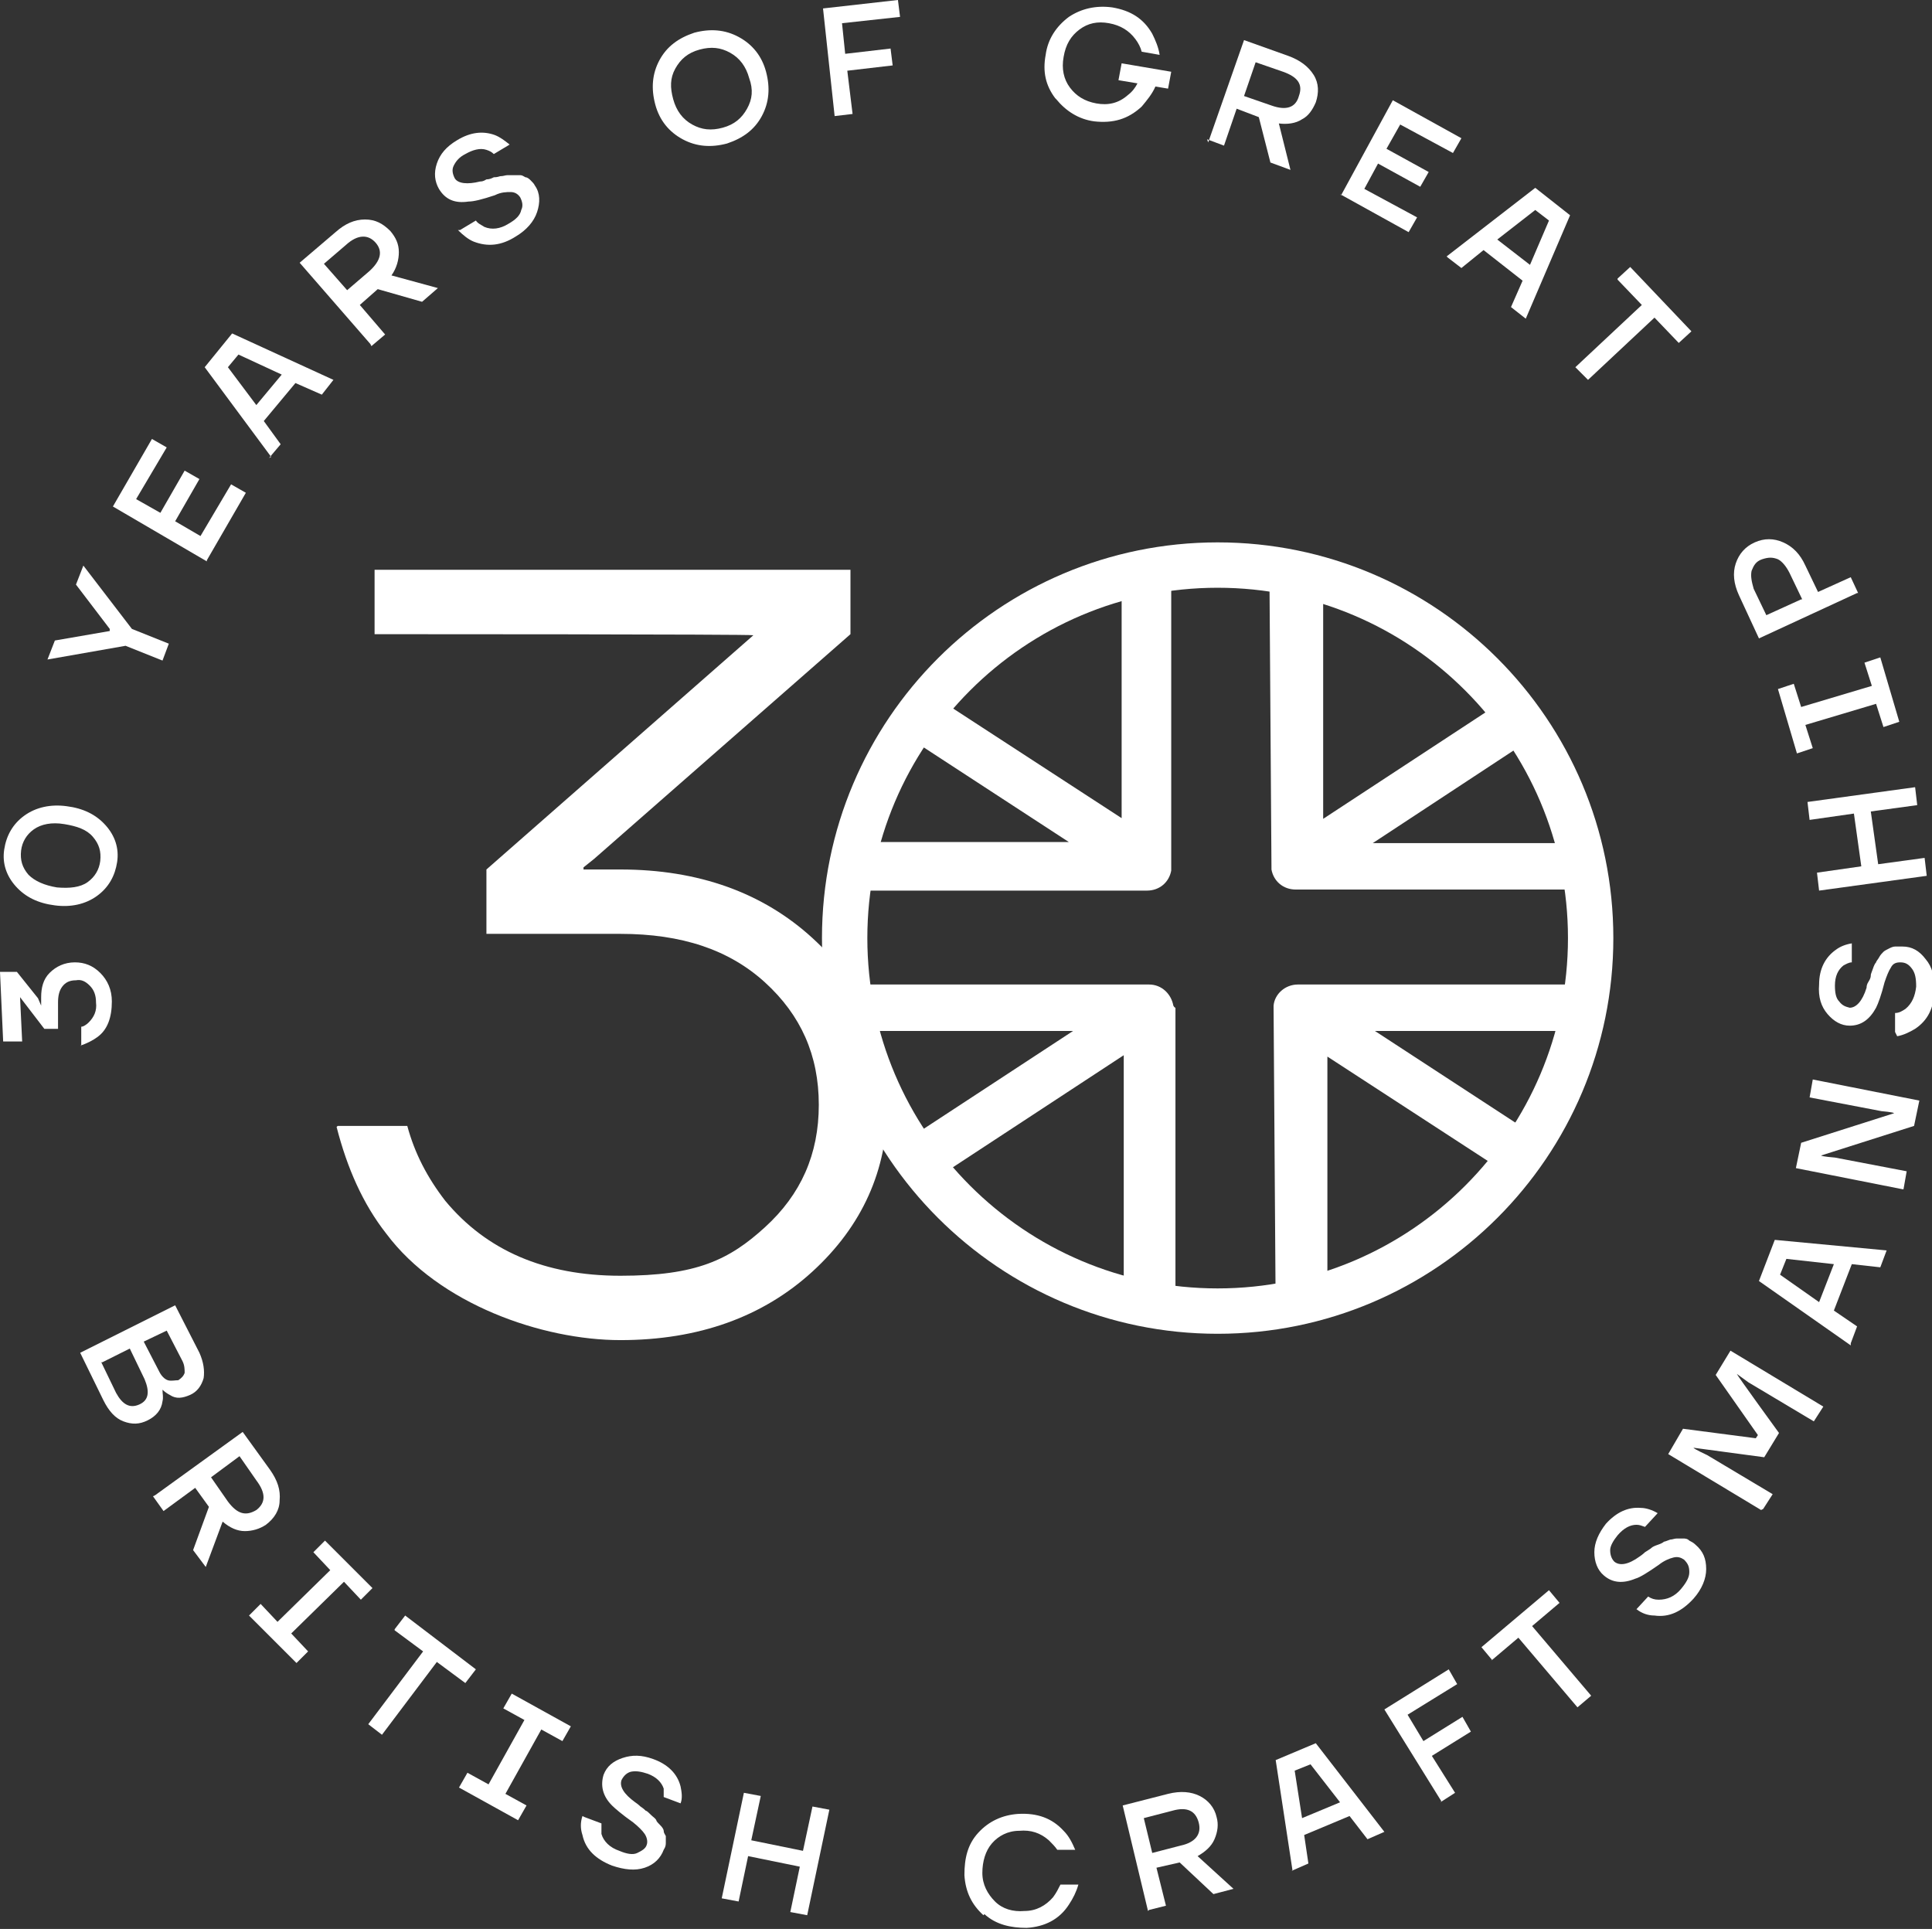 <?xml version="1.0" encoding="UTF-8"?><svg id="b" xmlns="http://www.w3.org/2000/svg" width="183.1" height="182.8" xmlns:xlink="http://www.w3.org/1999/xlink" viewBox="0 0 183.1 182.8"><rect x="0" y="0" width="183.1" height="182.8" fill="#333333" stroke="none"/><defs><clipPath id="d"><path d="M115.4,124.4c-19.6,0-35.6-16-35.6-35.6s16-35.6,35.6-35.6,35.6,16,35.6,35.6-16,35.6-35.6,35.6Z" fill="none"/></clipPath></defs><g id="c"><g><g clip-path="url(#d)"><path d="M172.4,50.3c-.2-1.1-1.2-1.9-2.3-1.9H63.3v-9.4c0-1.3-1.1-2.4-2.4-2.4s-2.4,1.1-2.4,2.4l.8,143.9c0,1.3,1.1,2.4,2.4,2.4s2.4-1.1,2.4-2.4l-.3-53.8h106.8c1.1,0,2-.8,2.3-1.9,0,0,0-.1,0-.2,0-.1,0-.2,0-.3l-.4-76c0-.1,0-.2,0-.3,0,0,0-.1,0-.2h0Zm-4.5,29.6s0,0,0,0h-37.8l37.7-24.8v24.8Zm.2,13.4s0,0,0,0h-45.1c-1.2,0-2.2,.9-2.3,2,0,0,0,0,0,0,0,0,0,.2,0,.2l.2,28.9h-9.5v-28.9c-.1,0-.2-.2-.2-.2h0c-.2-1.1-1.1-2-2.3-2H63.6s0-3.6,0-3.6v-5.3s45.1,0,45.1,0c1.2,0,2.1-.8,2.3-1.9,0,0,0,0,0-.1,0,0,0-.1,0-.2v-28.9c-.1,0,9.3,0,9.3,0l.2,28.9c0,0,0,.2,0,.2,0,0,0,0,0,0,.2,1.1,1.1,1.9,2.3,1.9h45.1s0,0,0,0v8.9Zm.2,29.2l-38-24.8h37.8s0,0,0,0v24.8Zm-42.7-22.5l37.5,24.4h-37.3v-24.4Zm-56.3,24.4l37.2-24.4v24.4c.1,0-37.2,0-37.2,0Zm37.1-46.8l-37.5-24.4h37.4v24.4Zm-4.8,2.2H63.5v-24.7c-.1,0,37.8,24.7,37.8,24.7Zm-37.7,17.9h37.8l-37.7,24.7v-24.7Zm98.7-44.5l-37.2,24.4v-24.4c-.1,0,37.2,0,37.2,0Z" fill="#fff"/></g><path d="M32,106.7h6.6c.7,2.6,1.9,4.9,3.6,7.1,3.9,4.7,9.4,7.1,16.6,7.1s10.3-1.5,13.7-4.6c3.4-3.1,5.1-6.9,5.1-11.6s-1.7-8.5-5.1-11.6c-3.4-3.1-7.9-4.6-13.7-4.6h-12.7v-6.1l25.3-22.2h0c0-.1-35.9-.1-35.9-.1v-6.1h45.1v6.1l-24.3,21.3-1,.8v.2h3.5c7.4,0,13.5,2.2,18.2,6.5,4.7,4.3,7.1,9.6,7.1,15.8s-2.4,11.5-7.1,15.8c-4.7,4.3-10.8,6.5-18.2,6.5s-17.2-3.4-22.2-10.1c-2.2-2.8-3.7-6.2-4.7-10.1Z" fill="#fff"/><g><path d="M7.4,128.3l9.2-4.6,2.3,4.5c.4,.9,.5,1.7,.4,2.4-.2,.7-.6,1.3-1.3,1.6-.7,.3-1.3,.4-1.9,0-.2-.1-.5-.3-.7-.5h0c0,.4,.1,.7,0,1.1-.1,.8-.6,1.4-1.4,1.8-.8,.4-1.5,.4-2.3,.1-.8-.3-1.4-1-1.9-2l-2.2-4.5Zm2.2,.8l1.4,2.9c.6,1.1,1.3,1.5,2.2,1.1,.9-.4,1-1.2,.5-2.4l-1.4-2.9-2.6,1.3Zm4-2l1.5,2.9c.2,.4,.5,.7,.8,.8,.3,.1,.7,0,1,0,.3-.2,.5-.4,.6-.7,0-.3,0-.7-.2-1.1l-1.5-2.9-2.3,1.1Z" fill="#fff"/><path d="M14.7,141.7l8.3-6,2.6,3.6c.7,1,1,1.9,.9,2.9,0,.9-.5,1.7-1.3,2.3-.6,.4-1.3,.6-2,.6-.7,0-1.4-.3-2.1-.9l-1.6,4.3-1.2-1.6,1.5-4.1-1.3-1.8-3,2.2-1-1.4Zm5.3-1.7l1.6,2.3c.9,1.2,1.7,1.4,2.7,.8,.9-.7,.9-1.6,0-2.8l-1.6-2.3-2.7,2Z" fill="#fff"/><path d="M23.6,153.1l1.1-1.1,1.6,1.7,5-4.9-1.6-1.7,1.1-1.1,4.5,4.5-1.1,1.1-1.6-1.7-5,4.9,1.6,1.7-1.1,1.1-4.5-4.5Z" fill="#fff"/><path d="M37.4,154.4l1-1.3,6.7,5.1-1,1.3-2.7-2-5.2,6.9-1.3-1,5.2-6.9-2.7-2Z" fill="#fff"/><path d="M43.5,169.4l.8-1.4,2,1.1,3.4-6.1-2-1.1,.8-1.4,5.6,3.1-.8,1.4-2-1.1-3.4,6.1,2,1.1-.8,1.4-5.6-3.1Z" fill="#fff"/><path d="M55.4,172.2l1.6,.6c0,.3,0,.7,0,1,.2,.7,.8,1.3,1.7,1.6,.7,.3,1.3,.4,1.7,.2s.8-.4,.9-.8c.1-.3,0-.7-.2-1-.2-.3-.6-.7-1.1-1.1-1-.7-1.7-1.3-2-1.6-.9-.9-1.1-1.9-.8-2.9,.3-.8,.9-1.3,1.8-1.6,.9-.3,1.8-.3,2.9,.1,1.4,.5,2.3,1.4,2.6,2.6,.1,.5,.2,1.1,0,1.6l-1.6-.6c0-.3,0-.6,0-.8-.2-.6-.7-1.1-1.5-1.4-.6-.2-1.1-.3-1.6-.2-.4,.1-.7,.4-.9,.8-.2,.6,.2,1.3,1.3,2.1,0,0,.3,.2,.5,.4,.3,.2,.4,.3,.5,.4,.1,0,.3,.2,.5,.4,.2,.2,.4,.3,.5,.5,0,.1,.2,.3,.4,.5,.2,.2,.3,.4,.3,.5,0,.2,.1,.3,.2,.5,0,.2,0,.4,0,.6,0,.2,0,.4-.2,.7-.3,.8-.9,1.4-1.8,1.7-.9,.3-1.9,.2-3.1-.2-1.5-.6-2.5-1.5-2.8-2.9-.2-.6-.2-1.2,0-1.8Z" fill="#fff"/><path d="M68.4,179.9l2.1-10,1.6,.3-.9,4.2,4.9,1,.9-4.2,1.6,.3-2.1,10-1.6-.3,.9-4.3-4.9-1-.9,4.3-1.6-.3Z" fill="#fff"/><path d="M93.2,181.5c-1.1-1-1.7-2.2-1.8-3.8,0-1.6,.3-2.9,1.3-4,1-1.1,2.3-1.7,3.8-1.8,1.8-.1,3.2,.4,4.3,1.6,.5,.5,.8,1.1,1.1,1.8h-1.7c-.2-.3-.5-.6-.8-.9-.8-.7-1.7-1-2.8-.9-1.1,0-2,.5-2.6,1.2-.6,.7-.9,1.7-.9,2.8s.5,2,1.2,2.7c.7,.7,1.7,1,2.8,.9,1.1,0,2-.5,2.7-1.3,.3-.4,.5-.8,.7-1.2h1.7c-.2,.7-.5,1.3-.9,1.9-.9,1.4-2.3,2.1-4,2.2-1.5,0-2.9-.3-4-1.3Z" fill="#fff"/><path d="M108.8,181.1l-2.4-10,4.3-1.1c1.2-.3,2.2-.2,3,.2,.8,.4,1.4,1.1,1.6,2,.2,.7,.1,1.4-.2,2.1-.3,.7-.9,1.2-1.6,1.6l3.4,3.1-1.9,.5-3.2-3-2.2,.5,.9,3.6-1.6,.4Zm.4-5.5l2.7-.7c1.4-.3,2-1.1,1.7-2.2-.3-1.1-1.1-1.5-2.5-1.1l-2.7,.7,.8,3.3Z" fill="#fff"/><path d="M122.5,177.3l-1.6-10.5,3.8-1.6,6.5,8.4-1.6,.7-1.7-2.2-4.3,1.8,.4,2.7-1.6,.7Zm.9-5l3.6-1.5-2.8-3.6-1.5,.6,.7,4.5Z" fill="#fff"/><path d="M136.6,170.7l-5.4-8.7,6.1-3.8,.8,1.4-4.7,2.9,1.5,2.5,3.7-2.3,.8,1.4-3.7,2.3,2.2,3.5-1.4,.9Z" fill="#fff"/><path d="M141.4,157.3l-1-1.2,6.4-5.4,1,1.2-2.6,2.2,5.6,6.6-1.3,1.1-5.6-6.6-2.6,2.2Z" fill="#fff"/><path d="M155,152.6l1.2-1.3c.3,.2,.6,.3,1,.3,.8,0,1.5-.3,2.1-1,.5-.6,.8-1.1,.8-1.6,0-.5-.1-.8-.5-1.2-.3-.2-.6-.3-1-.2-.4,.1-.9,.3-1.4,.7-1,.7-1.8,1.2-2.2,1.3-1.2,.5-2.2,.4-3-.3-.6-.5-.9-1.3-.9-2.2,0-.9,.4-1.8,1.1-2.7,1-1.1,2.1-1.6,3.3-1.5,.5,0,1.1,.2,1.6,.5l-1.2,1.3c-.3-.1-.5-.2-.8-.2-.6,0-1.2,.3-1.8,1-.4,.5-.7,1-.7,1.4,0,.4,.1,.8,.4,1.1,.5,.4,1.3,.3,2.4-.5,0,0,.3-.2,.5-.4,.3-.2,.5-.3,.6-.4s.3-.2,.6-.3c.3-.1,.5-.2,.6-.3,.1,0,.3-.1,.6-.2,.2,0,.4-.1,.6-.1,.2,0,.4,0,.6,0,.2,0,.4,0,.6,.2,.2,.1,.4,.2,.6,.4,.7,.6,1,1.3,1,2.3,0,.9-.4,1.9-1.2,2.8-1.1,1.2-2.3,1.8-3.7,1.6-.6,0-1.2-.2-1.7-.6Z" fill="#fff"/><path d="M166.9,143.1l-8.8-5.3,1.4-2.4,6.9,.9,.2-.3-4-5.7,1.4-2.3,8.8,5.3-.9,1.4-6.2-3.7-1.1-.8h0c0,.1,4,5.6,4,5.6l-1.4,2.3-6.7-.9h0c0,.1,1.3,.7,1.3,.7l6.2,3.7-.9,1.4Z" fill="#fff"/><path d="M175.4,127.5l-8.7-6.1,1.5-3.9,10.6,1-.6,1.6-2.7-.3-1.7,4.4,2.2,1.5-.6,1.6Zm-3-4.1l1.4-3.6-4.5-.5-.6,1.5,3.7,2.6Z" fill="#fff"/><path d="M180.3,112.7l-10.1-2,.5-2.4,8.8-2.8h0c0-.1-1.2-.2-1.2-.2l-6.8-1.3,.3-1.7,10.1,2-.5,2.4-8.8,2.8h0c0,.1,1.3,.2,1.3,.2l6.8,1.3-.3,1.7Z" fill="#fff"/><path d="M179.6,97.8v-1.8c.4,0,.7-.2,1-.4,.6-.5,.9-1.2,1-2.1,0-.8-.1-1.3-.4-1.7-.3-.4-.6-.6-1.1-.6-.4,0-.7,.1-.9,.5-.2,.3-.4,.8-.6,1.4-.3,1.2-.6,2-.8,2.4-.6,1.1-1.4,1.7-2.5,1.7-.8,0-1.5-.4-2.1-1.1-.6-.7-.9-1.6-.8-2.8,0-1.5,.6-2.6,1.6-3.3,.4-.3,.9-.5,1.5-.6v1.8c-.3,0-.6,.2-.8,.3-.5,.4-.8,1-.8,1.9,0,.7,.1,1.2,.4,1.5,.3,.4,.6,.5,1,.6,.6,0,1.2-.6,1.6-1.9,0-.1,0-.3,.2-.6s.2-.5,.2-.6c0-.1,.1-.3,.2-.6,.1-.3,.2-.5,.3-.6,0-.1,.2-.3,.3-.5,.1-.2,.3-.4,.4-.5,.1-.1,.3-.2,.5-.3,.2-.1,.4-.2,.6-.2,.2,0,.4,0,.7,0,.9,0,1.6,.4,2.2,1.2,.6,.7,.9,1.7,.8,3,0,1.6-.6,2.8-1.8,3.6-.5,.3-1.1,.6-1.7,.7Z" fill="#fff"/><path d="M182.6,83l-10.2,1.4-.2-1.7,4.2-.6-.7-5-4.2,.6-.2-1.7,10.2-1.4,.2,1.7-4.4,.6,.7,5,4.4-.6,.2,1.7Z" fill="#fff"/><path d="M180,68.4l-1.5,.5-.7-2.2-6.7,2,.7,2.2-1.5,.5-1.8-6.1,1.5-.5,.7,2.2,6.7-2-.7-2.2,1.5-.5,1.8,6.1Z" fill="#fff"/><path d="M176,56.2l-9.3,4.3-1.9-4.1c-.5-1.1-.6-2.1-.3-3,.3-.9,.9-1.6,1.8-2,.9-.4,1.8-.4,2.7,0,.9,.4,1.6,1.1,2.1,2.2l1.2,2.5,3.1-1.4,.7,1.5Zm-5.2,.6l-1.2-2.5c-.3-.6-.7-1.1-1.1-1.3-.5-.2-.9-.2-1.5,0s-.8,.6-1,1.1c-.1,.5,0,1,.2,1.7l1.2,2.5,3.3-1.5Z" fill="#fff"/></g><path d="M115.4,126.4c-20.7,0-37.5-16.8-37.5-37.5s16.8-37.5,37.5-37.5,37.5,16.8,37.5,37.5-16.8,37.5-37.5,37.5Zm0-70.7c-18.3,0-33.2,14.9-33.2,33.2s14.9,33.2,33.2,33.2,33.2-14.9,33.2-33.2-14.9-33.2-33.2-33.2Z" fill="#fff"/><g><path d="M7.7,99.1v-1.8c.2,0,.5-.2,.7-.4,.5-.5,.8-1.1,.7-1.9,0-.7-.2-1.2-.6-1.6-.4-.4-.8-.6-1.3-.5-.6,0-1,.2-1.3,.6-.3,.4-.4,.9-.4,1.5v2.5c.1,0-1.3,0-1.3,0l-2.3-3h0s.2,4.2,.2,4.2H.3c0,0-.3-6.6-.3-6.6H1.6c0,0,2,2.5,2,2.5l.3,.7h0s0-.2,0-.2c0-.3,0-.5,0-.6,0-.9,.2-1.7,.8-2.3,.6-.6,1.4-1,2.4-1,.9,0,1.7,.3,2.4,1s1.1,1.6,1.1,2.7c0,1.5-.4,2.7-1.4,3.4-.4,.3-1,.6-1.6,.8Z" fill="#fff"/><path d="M9.2,84.9c-1.1,.8-2.5,1.1-4,.9-1.6-.2-2.8-.8-3.7-1.8-.9-1-1.3-2.2-1.1-3.5,.2-1.3,.8-2.4,1.9-3.2,1.1-.8,2.5-1.1,4-.9,1.6,.2,2.8,.8,3.7,1.8,.9,1,1.3,2.2,1.1,3.5-.2,1.3-.8,2.4-1.9,3.2Zm-6.5-2c.6,.6,1.5,1,2.7,1.2,1.2,.1,2.2,0,2.9-.5,.7-.5,1.1-1.2,1.2-2,.1-.9-.1-1.6-.7-2.3s-1.5-1-2.7-1.2-2.2,0-2.9,.5c-.7,.5-1.1,1.2-1.2,2-.1,.9,.1,1.6,.7,2.3Z" fill="#fff"/><path d="M4.5,62.5l.7-1.8,5.2-.9v-.2c0,0-3.2-4.2-3.2-4.2l.7-1.8,4.6,6,3.5,1.4-.6,1.6-3.5-1.4-7.4,1.3Z" fill="#fff"/><path d="M19.6,53.2l-8.9-5.2,3.7-6.4,1.4,.8-2.9,4.9,2.3,1.3,2.3-4,1.4,.8-2.3,4,2.4,1.4,2.9-4.9,1.4,.8-3.7,6.4Z" fill="#fff"/><path d="M25.7,43.3l-6.3-8.5,2.6-3.2,9.6,4.4-1.1,1.4-2.5-1.1-3,3.6,1.6,2.2-1.1,1.3Zm-1.5-4.8l2.5-3-4.1-1.9-1,1.2,2.7,3.6Z" fill="#fff"/><path d="M35.1,32.6l-6.7-7.7,3.4-2.9c.9-.8,1.8-1.2,2.8-1.2s1.7,.4,2.4,1.1c.5,.6,.8,1.2,.8,2,0,.7-.2,1.5-.7,2.2l4.4,1.2-1.5,1.3-4.2-1.2-1.7,1.5,2.4,2.8-1.3,1.1Zm-2.2-5.1l2.1-1.8c1.1-1,1.3-1.9,.6-2.7-.7-.8-1.7-.8-2.8,.2l-2.1,1.8,2.2,2.5Z" fill="#fff"/><path d="M43.6,21.8l1.5-.9c.2,.3,.5,.4,.8,.6,.7,.3,1.5,.2,2.3-.3,.7-.4,1.1-.8,1.2-1.3,.2-.4,.1-.8-.1-1.2-.2-.3-.5-.5-.9-.5-.4,0-.9,0-1.5,.3-1.2,.4-2,.6-2.5,.6-1.3,.2-2.2-.2-2.8-1.2-.4-.7-.5-1.5-.2-2.4,.3-.9,.9-1.6,1.9-2.2,1.3-.8,2.5-.9,3.6-.5,.5,.2,.9,.5,1.4,.9l-1.5,.9c-.2-.2-.4-.3-.7-.4-.6-.2-1.3,0-2,.4-.6,.3-.9,.7-1.1,1.1-.2,.4-.1,.8,.1,1.2,.3,.5,1.2,.6,2.4,.3,.1,0,.3,0,.6-.2,.3,0,.5-.1,.7-.2,.1,0,.3,0,.6-.1,.3,0,.5-.1,.7-.1,.2,0,.4,0,.6,0,.2,0,.5,0,.6,0,.2,0,.3,.1,.5,.2,.2,0,.4,.2,.5,.3,.2,.2,.3,.3,.4,.5,.5,.7,.5,1.6,.2,2.5-.3,.9-1,1.7-2,2.3-1.4,.9-2.7,1-4,.5-.5-.2-1-.6-1.5-1.1Z" fill="#fff"/><path d="M64.7,13.2c-1.3-.7-2.2-1.8-2.6-3.3-.4-1.5-.3-2.9,.4-4.2,.7-1.3,1.8-2.1,3.3-2.6,1.5-.4,2.9-.3,4.2,.4,1.3,.7,2.2,1.8,2.6,3.3,.4,1.5,.3,2.9-.4,4.2-.7,1.3-1.8,2.1-3.3,2.6-1.5,.4-2.9,.3-4.2-.4Zm-.7-6.7c-.5,.9-.5,1.8-.2,2.9,.3,1.1,.9,1.9,1.8,2.4,.9,.5,1.8,.6,2.9,.3,1.1-.3,1.8-.9,2.3-1.8s.6-1.8,.2-2.9c-.3-1.1-.9-1.9-1.8-2.4-.9-.5-1.8-.6-2.9-.3-1.1,.3-1.8,.9-2.3,1.8Z" fill="#fff"/><path d="M79.1,11l-1.1-10.2,7.1-.8,.2,1.6-5.5,.6,.3,2.9,4.3-.5,.2,1.6-4.3,.5,.5,4.1-1.7,.2Z" fill="#fff"/><path d="M100,9.3c-.9-1.2-1.2-2.5-.9-4.1,.2-1.5,1-2.7,2.2-3.6,1.2-.8,2.6-1.1,4.1-.9,1.8,.3,3,1.1,3.8,2.5,.3,.6,.6,1.3,.7,2l-1.7-.3c-.1-.4-.3-.8-.6-1.2-.6-.8-1.4-1.3-2.5-1.5-1.1-.2-2,0-2.8,.6s-1.3,1.4-1.5,2.6c-.2,1.1,0,2.1,.6,2.9s1.4,1.3,2.5,1.5c1.1,.2,2.1,0,3-.8,.4-.3,.7-.7,.9-1.1l-1.8-.3,.3-1.6,4.7,.8-.3,1.6-1.2-.2c-.3,.7-.8,1.3-1.3,1.9-1.3,1.2-2.7,1.6-4.5,1.4-1.5-.2-2.7-1-3.6-2.1Z" fill="#fff"/><path d="M114.5,13.5l3.4-9.7,4.2,1.5c1.1,.4,1.9,1,2.4,1.8,.5,.8,.5,1.7,.2,2.6-.3,.7-.7,1.3-1.3,1.6-.6,.4-1.4,.5-2.2,.4l1.1,4.4-1.9-.7-1.1-4.3-2.1-.8-1.2,3.5-1.6-.6Zm3.4-4.4l2.6,.9c1.4,.5,2.3,.2,2.6-.9,.4-1.1-.1-1.8-1.5-2.3l-2.6-.9-1.1,3.2Z" fill="#fff"/><path d="M127.1,18.5l4.9-9,6.5,3.6-.8,1.4-5-2.7-1.3,2.3,4,2.2-.8,1.4-4-2.2-1.3,2.4,5,2.7-.8,1.4-6.5-3.6Z" fill="#fff"/><path d="M137.1,24.3l8.4-6.5,3.3,2.6-4.2,9.8-1.4-1.1,1.1-2.5-3.7-2.9-2.1,1.7-1.3-1Zm4.8-1.6l3.1,2.4,1.8-4.2-1.3-1-3.6,2.8Z" fill="#fff"/><path d="M153.3,26.4l1.2-1.1,5.8,6.1-1.2,1.1-2.3-2.4-6.3,5.9-1.2-1.2,6.3-5.9-2.3-2.4Z" fill="#fff"/></g></g></g></svg>
